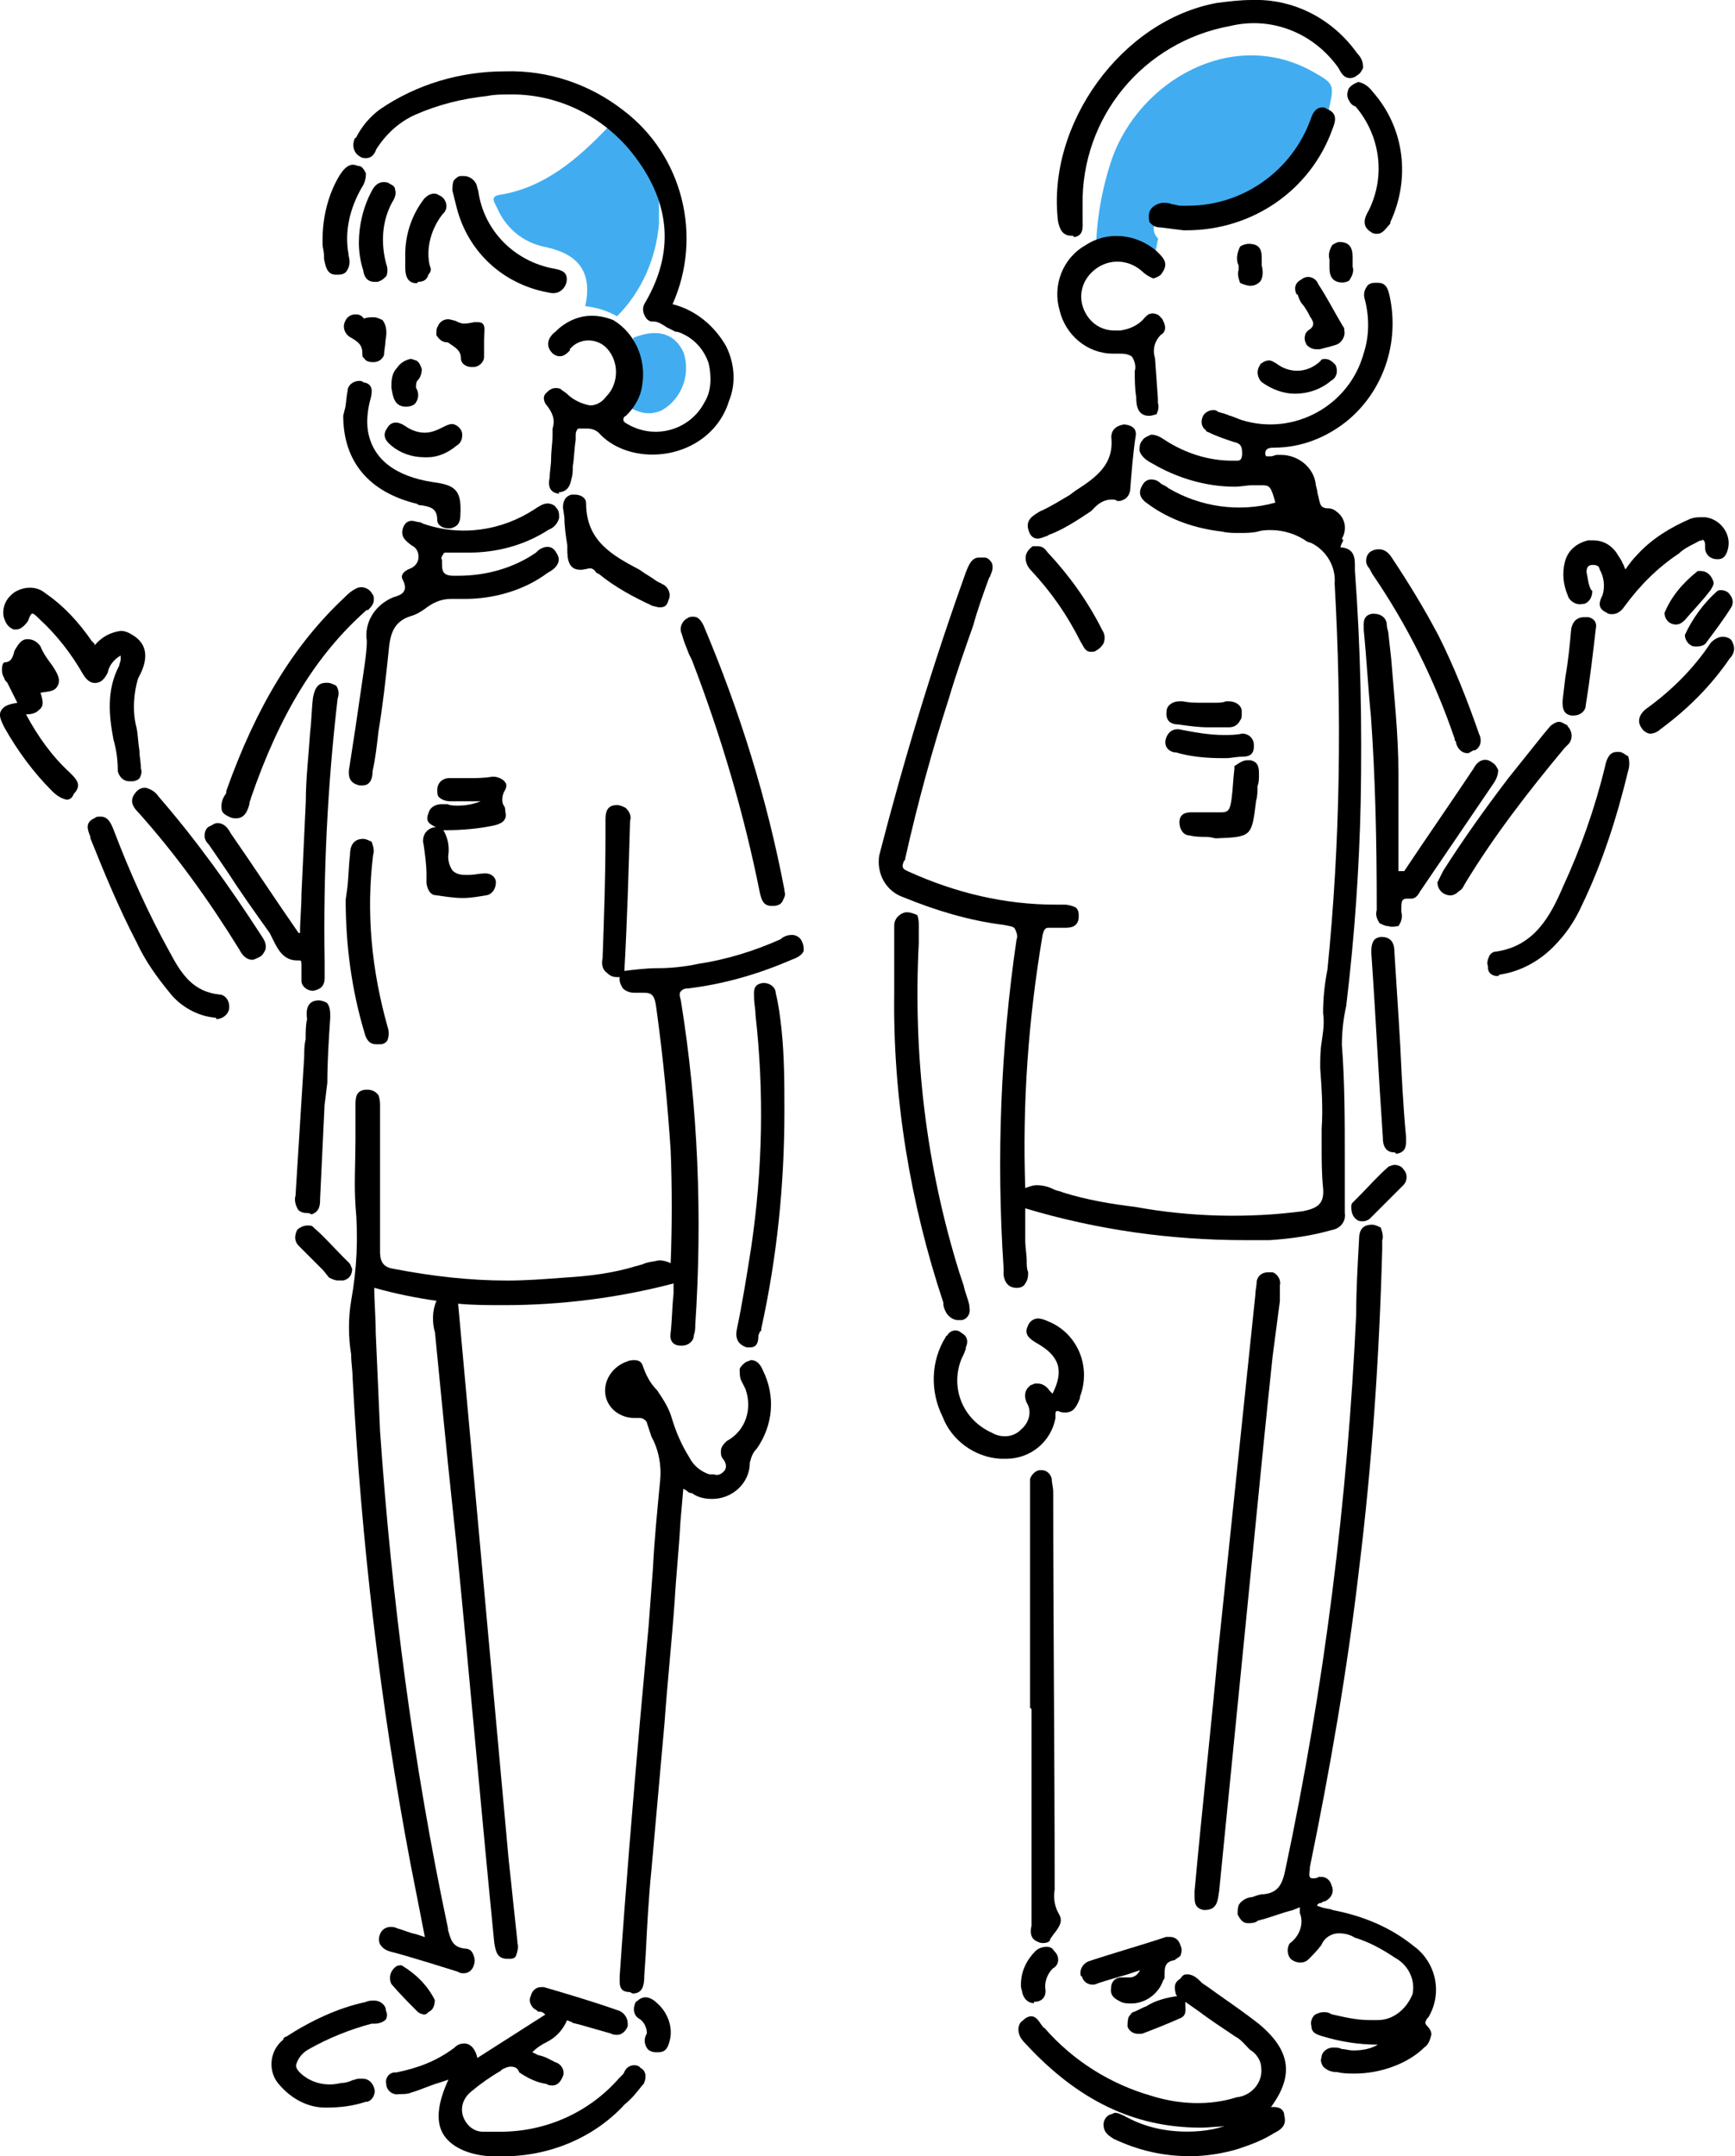 <svg version="1.1" id="レイヤー_1" xmlns="http://www.w3.org/2000/svg" x="0" y="0" viewBox="0 0 120 149.1" xml:space="preserve"><style>.st0{fill:#41adf0}</style><path class="st0" d="M8.5 13.3c-.7-.4-1.4-.6-2.2-.7.5-2.3-.4-3.6-2.8-4.1C2 8.2.8 7.2.2 5.8c-.2-.4-.5-.8.2-.9C3.5 4.4 5.8 2.4 7.9.2c.1-.1.2-.1.3-.2 1.7 1.3 2.9 3.3 3.2 5.4v1.5c-.2 2.4-1.2 4.7-2.9 6.4zm1.1 1.5c1.7-.7 2.9-.3 3.5 1 .5 1.5-.1 3.2-1.5 4-1.1.5-1.9 0-2.8-.5 1-1.2 1.3-2.9.8-4.5z" transform="translate(34.178 8.571)"/><path d="M7.9 71.8c-.1 0-.3 0-.4-.1 0 0-3.8-1.2-4.7-1.4-.3-.1-.5-.2-.7-.5-.1-.2-.1-.5 0-.7.1-.3.4-.5.7-.5.2 0 .3 0 .5.1.4.1.8.3 1.3.4l.6.2s-.7-3.6-1-5.1C2.1 53.1.8 41.9.2 30.6c0-.5-.1-1-.1-1.6-.2-1.2-.2-2.5 0-3.7.4-2.2.5-4.4.3-6.6-.1-1.5 0-3 0-4.5v-2.4c0-.5 0-1.1.8-1.1.3 0 .6.1.8.4.1.3.1.5.1.8v10c0 .8.3 1.1 1 1.2 2.6.5 5.2.8 7.8.8 1.3 0 2.6-.1 3.9-.2 1.7-.1 3.4-.3 5-.8.1 0 .3-.1.4-.1.4-.2.8-.2 1.2-.3.3 0 .6.1.8.2.1-2.6.1-5.2 0-7.8-.2-3-.5-6.3-1-9.9-.1-.8-.3-1-.8-1h-.7c-.3 0-.6-.1-.8-.3-.2-.3-.3-.6-.2-.9l.2-.3c.8-.1 1.6-.2 2.4-.2.9 0 1.9-.1 2.8-.3 2-.3 3.9-.9 5.7-1.7.2-.2.5-.3.8-.3.3 0 .6.2.7.5.1.2.1.4.1.6-.1.3-.5.5-.8.6-2.3 1-4.7 1.7-7.2 2-.3 0-.4.1-.5.2s-.1.3 0 .6c1.2 7.4 1.5 15 1 22.5 0 .2 0 .4-.1.7 0 .4-.4.7-.8.7h-.1c-.5 0-.8-.3-.7-.9.1-.9.1-1.8.2-2.7v-.7c-3.8 1-7.8 1.5-11.7 1.5-1.1 0-2.2 0-3.2-.1L11 64c.1.9.2 1.8.3 2.8.1.9.2 1.9.3 2.8v.1c.1.3 0 .6-.1.9-.1.2-.3.2-.5.2h-.1c-.7 0-.8-.5-.9-1.1-.9-9.1-1.7-18.3-2.6-27.4l-.6-5.7c-.3-3-.6-6-.9-9.1-.2-.7-.2-1.5.1-2.2-1.4-.2-2.9-.5-4.3-.9 0 1 .1 2 .1 3.1.1 2.2.2 4.5.3 6.8.8 11.6 2.3 23.1 4.7 34.4v.1c.2.7.3 1.2 1.2 1.3.2 0 .4.1.5.3.1.2.2.5.1.8-.1.4-.4.6-.7.6z" transform="translate(24.186 64.651)"/><path d="M14.2 29.2c-.7-.1-.7-.7-.6-1.1 0-.4.1-.9.1-1.3 0-.6.1-1.1.1-1.7v-.4c.2-.6 0-1.1-.4-1.6-.1-.1-.2-.3-.2-.5s.1-.3.2-.4c.2-.2.4-.3.6-.3.1 0 .3 0 .4.1.1.1.3.2.4.3.4.4 1 .7 1.6.8.4 0 .8-.2 1.1-.6.9-.9.9-2.4.1-3.3-.6-.7-1.7-.8-2.4-.2l-.2.2v.1c-.2.2-.4.4-.7.4-.2 0-.4-.1-.5-.2-.6-.6-.2-1.2.2-1.5.7-.7 1.6-1.1 2.5-1.1.5 0 1 .1 1.5.3 1.5.9 2.3 2.7 2 4.5-.1.8-.5 1.5-1.1 2.1-.2.1-.2.2-.2.3 0 .1.1.2.3.3 1.9 1.1 4.3.4 5.3-1.5.5-.8.5-1.8.3-2.7-.3-.9-.9-1.6-1.7-2-.2-.1-.4-.2-.6-.2l-.6-.3c-.3-.2-.6-.4-.9-.4h-.1c-.2 0-.3-.1-.4-.2-.3-.4-.3-.8-.1-1.1 2-3.4 1.8-6.8-.7-10.1-2.1-2.8-5.4-4.4-8.8-4.3-.5 0-.9 0-1.4.1-1.8.2-3.4.6-5 1.3-1.1.5-2 1.3-2.7 2.4-.1.3-.3.6-.7.6-.1 0-.3 0-.4-.1-.4-.2-.6-.7-.4-1.2 0 0 0-.1.1-.1.4-.8 1-1.5 1.7-2C4.4.9 7.4 0 10.5 0c3-.1 5.9.9 8.2 2.7 4.1 3.1 5.5 8.7 3.4 13.4 1.6.4 2.9 1.5 3.7 2.9.6 1.2.7 2.6.2 3.8-.7 2.3-2.9 3.7-5.3 3.7-1.4 0-2.8-.5-3.7-1.5-.2-.2-.5-.3-.8-.3h-.5c-.1 0-.2 0-.2.1-.1.1-.1.3-.1.4v.3c-.1.6-.1 1.2-.2 1.8 0 .3 0 .6-.1.9-.1.6-.4.9-.9.9.1.1.1.1 0 .1z" transform="translate(24.417 4.935)"/><path d="M1.7 43.7c-.8 0-.7-.6-.7-1.1.4-5.9.9-11.9 1.4-17.6l.6-6.6c.1-1.3.2-2.7.3-4 .1-2 .3-4 .5-6.1.1-1-.1-2.1-.6-3l-.3-.9c0-.2-.3-.4-.5-.4H2C1 4 .1 3.3 0 2.3-.1 1.3.6.4 1.5.1c.2-.1.4-.1.5-.1.3 0 .5.1.6.4.2.6.5 1.2 1 1.7.4.6.8 1.2 1 1.9.3 1 .7 1.9 1.2 2.7.3.6.8 1 1.4 1.2h.3c.3.1.5 0 .7-.2.2-.2.2-.5 0-.8-.2-.2-.2-.4-.2-.6 0-.3.2-.5.4-.7 1.3-.7 1.8-2.2 1.3-3.6l-.3-.6c-.1-.2-.1-.5-.1-.8.1-.2.3-.4.5-.5.1 0 .2-.1.3-.1.3 0 .6.2.8.7.9 1.8.7 3.8-.4 5.4-.3.3-.4.6-.5 1 0 1.4-1.2 2.5-2.6 2.5-.5 0-1-.1-1.4-.4-.1 0-.2 0-.4-.2l-.2-.1-.2 2.3c-.1 1.9-.3 3.7-.4 5.5-.2 2.8-.5 5.6-.7 8.4-.3 3.4-.6 6.7-.9 10.1-.2 2-.3 3.9-.4 5.9l-.1 1.5c0 .6-.1 1.2-.8 1.2l-.2-.1z" transform="translate(41.86 94.052)"/><path d="M8.1 11.7h-.9c-1.6-.1-2.8-.7-3.3-1.6s-.3-2.2.4-3.7l-.6.2c-.7.2-1.3.5-2 .7-.2.1-.5.1-.8.1-.5.1-.9-.3-.9-.7-.1-.4.2-.8.6-.8h.1c1.5-.3 2.8-.8 4-1.7.2-.2.4-.3.7-.3.5 0 .8.5.9 1l4.7-3c-.1-.1-.2-.2-.4-.2-.1 0-.1 0-.2-.1-.2-.1-.3-.2-.4-.4-.1-.2-.1-.4 0-.6.1-.4.4-.6.7-.6h.2c1.7.5 3.4 1 5.1 1.6.4.1.7.5.7.9v.2c-.1.3-.4.6-.7.6-.2 0-.3 0-.5-.1l-2.1-.6-.4-.1s-.1 0-.2-.1c-.1 0-.2-.1-.3-.1-.3.7-.8 1.2-1.4 1.5-.4.2-.7.4-1 .7l.4.2c.5.1.8.3 1.2.5.4.1.7.6.5 1-.2.5-.5.6-.7.6-.1 0-.3 0-.4-.1-.7-.1-1.3-.4-1.9-.8-.1-.3-.3-.4-.6-.4-.2 0-.4.1-.6.2l-.1.1c-.7.4-1.4.9-2 1.4-.5.4-.8 1-.6 1.7.2.6.7 1.1 1.4 1.1h1.2c3.1 0 6.1-1.3 8.2-3.7l.3-.3.1-.2c.2-.4.7-.5 1-.3l.1.1c.4.2.4.7.2 1.1l-.1.1c-.4.5-.7.9-1.2 1.3-2.1 2.3-5.2 3.6-8.4 3.6z" transform="translate(26.716 137.409)"/><path d="M.9 19.5H.7c-.4-.1-.9-.3-.7-1.3l.4-2.6c.2-1.4.4-2.7.6-4.1.1-.7.2-1.4.2-2C1 8.2 1.8 7 3 6.5c.3-.1.7-.2.8-.5.1-.2 0-.5-.1-.7-.2-.3 0-.6.5-.8.5-.2.7-.7.5-1.2-.1-.2-.2-.3-.4-.4-.4-.3-.8-.6-.6-1.2.1-.3.3-.5.6-.5.2 0 .4.1.6.1l.2.1c2.6.9 5.4.5 7.7-1 .3-.2.6-.4.9-.4.2 0 .5.1.6.3.2.2.2.4.2.7-.1.4-.4.7-.7.8-1.7 1.1-3.6 1.6-5.6 1.6H6.7c-.1 0-.2 0-.2.1-.1.1-.2.3-.1.4v.2c0 .5 0 .9.8.9h.3c1.9 0 3.8-.5 5.4-1.6l.1-.1c.2-.2.5-.3.7-.3.3 0 .5.2.6.4.5.7-.2 1.2-.6 1.4C12.1 6 10 6.6 8 6.6H7c-.7 0-1.3.3-1.8.7-.3.2-.6.4-1 .5-1.2.4-1.4 1.3-1.5 2.5-.2 1.9-.4 3.7-.7 5.5-.1.9-.2 1.8-.4 2.7 0 .4-.1 1-.7 1z" transform="translate(24.171 34.815)"/><path d="M7.5 21.3c-.4 0-.8-.3-.8-.7v-1c0-.2 0-.4-.1-.4h-.2c-.9 0-1.3-.7-1.6-1.3l-.3-.6c-1-1.4-2-2.8-2.9-4.2-.4-.6-1.3-1.9-1.3-1.9-.2-.2-.3-.4-.3-.6 0-.3.1-.6.4-.7.2-.1.3-.2.5-.2.4 0 .7.3.9.7 1.6 2.3 3.1 4.6 4.7 6.9h.1c0-.9.1-1.8.1-2.7.1-2.1.2-4.3.3-6.4 0-1.6.2-3.2.3-4.8.1-.8.1-1.6.2-2.4.1-.4.2-1 .9-1h.1c.2 0 .4.1.6.2.2.3.2.6.1.9-.7 6-1 12.1-.9 18.2v1.1c0 .6-.3.8-.8.9z" transform="translate(14.151 47.215)"/><path d="M.9 25.2H.7C.1 25-.1 24.6 0 24c.4-1.9.7-3.8 1-5.7.8-5.4.9-10.8.3-16.1 0-.4-.1-.8-.1-1.2 0-.4-.1-.9.6-1h.1c.4 0 .8.3.8.7.2.8.3 1.6.4 2.5.2 1.9.2 3.8.2 5.7 0 5-.5 10-1.6 15 0 .1 0 .2-.1.2 0 .1-.1.2-.1.3 0 .7-.3.8-.6.8z" transform="translate(50.953 67.975)"/><path d="M8.7 13.4c-.4 0-.7-.3-.8-.7v-.1c0-.7-.1-1.4-.3-2.1-.3-1.6-.5-3.4.4-5.1 0-.1.1-.3.1-.4v-.3c-.5.3-.8.7-.9 1.2-.3.6-.6.7-.9.7-.2 0-.5-.1-.8-.6-.8-1.4-1.8-2.7-3-3.8-.2-.2-.4-.4-.5-.4-.1 0-.2.2-.3.5-.2.3-.5.6-.8.6H.7C.2 2.7.1 2.3 0 2-.1 1.3.2.7.8.3c.7-.4 1.5-.4 2.1.1 1.3.9 2.3 2 3.2 3.3l.2.2V4c.5-.6 1.1-.9 1.8-1 .4 0 .7.2 1 .4 1.1.8.7 2 .2 2.9-.3 1-.4 2.3-.1 3.4.1.5.1 1 .2 1.6 0 .4.1.8.1 1.2.1.3 0 .5-.1.7-.1.1-.3.2-.5.2h-.2z" transform="translate(.245 40.627)"/><path d="M6.3 20c-.6 0-.7-.5-.8-.9C4.4 13.6 2.8 8.2.8 3l-.2-.4c-.2-.5-.4-1-.5-1.4C-.1.8.1.3.5.1.6 0 .8 0 .9 0c.3 0 .5.2.7.6 2.5 5.9 4.4 12 5.6 18.3v.1c.1.2 0 .4-.1.6-.1.3-.4.4-.7.4h-.1z" transform="translate(47.057 42.644)"/><path d="M1 16c-.2 0-.3 0-.5-.1s-.4-.2-.5-.4c-.1-.4 0-.8.2-1.1.1-.1.1-.2.1-.3C2.4 8.2 5 4 8.4.8c.3-.3.5-.5.9-.7.4-.2.9 0 1.1.4.1.1.1.2.1.4 0 .3-.2.5-.4.7H10c-3.5 3.1-6 7.2-8 13 0 .1-.1.2-.1.4-.1.4-.3 1-.9 1z" transform="translate(15.354 40.585)"/><path d="M8.8 13.9c-1.2-.1-2.4-.8-3.1-1.7C4.8 11.1 4 10 3.4 8.7 2.2 6.4 1.2 4 .2 1.5v-.1C0 .9-.2.4.5.1.6 0 .7 0 .9 0c.5 0 .7.4.9.9 1.1 2.9 2.4 5.8 3.9 8.5.8 1.5 1.6 2.7 3.4 2.9.4 0 .7.4.7.8v.1c0 .4-.4.8-.9.8 0-.1 0-.1-.1-.1z" transform="translate(6.053 56.469)"/><path d="M3.7 7.4c-1.2 0-2.3-.6-3.1-1.5-.9-.9-.8-2.4.2-3.2 0-.1.1-.2.2-.2C2.7 1.4 4.6.5 6.5.1c.2-.1.4-.1.6-.1.4 0 .8.3.8.7.1.2.1.4 0 .6-.2.2-.5.3-.8.3h-.2c-1.5.4-3 1-4.4 1.8-.5.3-.7.7-.8 1s.3.7.8 1c.7.4 1.5.5 2.3.3.3 0 .6-.1.8-.2.1 0 .3-.1.4-.1h.3c.4 0 .7.3.8.7.1.3-.1.8-.5.9h-.1c-.9.3-1.8.4-2.7.4h-.1z" transform="translate(18.792 138.34)"/><path d="M4.6 11.1c-.4-.1-.7-.3-1-.6C2.3 9.2 1.2 7.7.3 6.1 0 5.5-.1 5.2.1 4.9s.5-.4 1.1-.5L.6 3.2.5 3c-.1-.1-.2-.2-.2-.3-.2-.3-.2-.7-.1-1l.1-.1c.5 0 .6-.4.7-.8.2-.3.4-.8.9-.8.4 0 .7.2.9.5.2.5.5.9.8 1.3.4.6.6 1 .4 1.4s-.5.4-1.2.5c.2.6.2.9 0 1.1s-.4.4-1 .4c.8 1.5 1.8 2.9 3 4l.1.1c.2.2.5.5.5.8 0 .2-.1.4-.3.6-.1.3-.3.4-.5.4z" transform="translate(0 44.199)"/><path d="M.7 14.7c-.2 0-.4-.1-.5-.2-.2-.3-.3-.7-.2-1l.6-9.6c0-.4 0-.8.1-1.2 0-.5 0-1 .1-1.4C.7.7.8 0 1.6 0c.2 0 .5.1.6.2.2.3.2.6.2.9v.1c-.1 1.5-.2 3-.2 4.5L2 7.3v.1l-.3 6.3c0 .4 0 .9-.6 1.1-.1-.1-.3-.1-.4-.1z" transform="translate(20.44 69.178)"/><path d="M2.1 14.2c-.5 0-.7-.4-.8-.8C.4 10.4 0 7.3 0 4.2l.1-.7c.1-.7.1-1.6.2-2.4C.3.4.6 0 1.2 0c.2 0 .4.1.6.2.1.3.2.6.1.9-.5 4-.1 8 1 11.9.1.3.1.6 0 .9-.1.2-.3.3-.5.3h-.3z" transform="translate(23.908 58.01)"/><path d="M7.3 10.2c-.4 0-.8-.2-.8-.6 0-.8-.5-.9-1.1-1-.1 0-.2 0-.3-.1C1.8 7.7 0 5.6 0 2.4L.1 2c.1-.3.1-.8.2-1.3 0-.4.4-.7.8-.7.1 0 .2 0 .3.1.7.1.6.7.5 1.1-.2.7-.3 1.5-.2 2.2.3 2 1.9 3.2 4.5 3.6 1.6.2 2 .6 1.9 2.3 0 .5-.2.8-.7.9h-.1z" transform="translate(23.739 26.339)"/><path d="M8.3 11.9c-.4 0-.7-.3-.9-.7C5.3 7.8 3 4.6.4 1.7.1 1.4-.2 1 .1.5.3.2.5 0 .9 0c.4.1.7.3.9.6 2.6 3 4.9 6.2 7.1 9.6.2.3.4.6.3 1-.1.2-.2.4-.4.5-.2.1-.4.2-.5.2z" transform="translate(9.159 54.471)"/><path d="M1 11.9c-.3 0-.5-.1-.7-.3-.3-.2-.4-.6-.3-1C.1 7.8.2 5 .2 2.2V1C.2.5.3 0 1 0c.2 0 .4.1.6.2.3.3.4.6.3.9-.1 3.5-.2 7-.4 10.5l-.2.3H1z" transform="translate(41.677 55.668)"/><path d="M6.7 7.8c-.2 0-.4-.1-.5-.1-1.3-.6-2.6-1.3-3.7-2.2l-.2-.1c-.1-.2-.3-.3-.4-.3-.2 0-.4.1-.7.1-.8 0-.9-.7-.9-1.4v-.3C.2 2.9.1 2.2.1 1.6L0 .9C0 .4.2.1.6 0h.2c.4 0 .8.2.8.6 0 2.6 1.8 3.6 3.7 4.6.4.3.8.5 1.2.8.1 0 .1.1.2.1s.1.1.2.1c.4.2.6.7.4 1.1-.1.4-.3.5-.6.5z" transform="translate(38.937 34.2)"/><path d="M6.9 8.1C3.6 7.6 1.1 5.3.3 2.2L0 1C0 .8 0 .5.1.3.3.1.4 0 .6 0h.2c.4 0 .8.3.9.7 0 .1.1.3.1.4.4 2.7 2.5 4.8 5.2 5.3.5.1 1 .2.9.9-.1.5-.5.8-.9.8h-.1z" transform="translate(31.289 12.172)"/><path d="M1 3.7c-.2-.1-.3-.2-.4-.2-.3-.2-.8-.3-.5-1 .1-.4.5-.6.9-.6h.4c.2.1.5.1.7.1.6 0 1.1-.1 1.6-.3H1.6c-.3 0-.6-.1-.8-.3C.7 1.3.7 1.1.7.9c0-.5.4-.8.8-.8h1.3c.6 0 1.1 0 1.7-.1h.1c.3 0 .7.2.8.4.1.1.1.3 0 .5-.2.3-.3.8-.1 1.1.1.1.1.3.1.4.2.7-.4.9-.9 1-1 .2-2.1.3-3.2.3H1z" transform="translate(29.545 53.708)"/><path d="M.9 7.6C.3 7.6.2 7 .1 6.5v-.2c0-.3-.1-.6-.1-.8v-.3C0 3.6.4 2 1.2.7c.2-.3.5-.7.9-.7.2 0 .3.1.5.1.2.1.3.3.4.5 0 .4-.1.7-.3 1-.8 1.4-1.2 3-.9 4.6v.1c.1.3.1.7-.1 1-.1.2-.3.3-.6.3H.9z" transform="translate(22.309 11.391)"/><path d="M2.7 4.9c-.6 0-1.2-.1-1.9-.2-.2 0-.5-.2-.6-.8v-.6c0-.7-.1-1.4-.2-2.1C-.1.9 0 .5.2.3.4.1.6 0 .9 0h.4v.1c.4.6.5 1.3.4 1.9 0 .4.1.7.3 1 .2.2.5.3.8.3h.4c.3 0 .7-.1 1-.1h.1c.4 0 .7.3.7.6 0 .4-.2.8-.6.9-.6.1-1.1.2-1.7.2z" transform="translate(29.298 57.198)"/><path d="M1.1 6.9c-.3 0-.7-.1-.8-.8C.1 5.5 0 4.8 0 4.2 0 3 .3 1.7.9.6c.2-.4.5-.6.8-.6.1 0 .3 0 .4.1.2.1.4.2.4.4.1.3 0 .6-.2.9-.7 1.3-.8 2.8-.4 4.3.1.2.1.6 0 .8-.2.2-.3.3-.6.4h-.2z" transform="translate(24.821 12.591)"/><path d="M.8 6.2c-.7 0-.8-.6-.8-1.1v-.9C0 2.9.4 1.6 1.2.5c.2-.3.5-.5.8-.5.2 0 .3.1.5.2.3.2.5.7.2 1.1l-.1.1c-.8 1-1.2 2.4-.9 3.6.1.2.1.4-.1.6-.1.4-.4.5-.7.5l-.1.1z" transform="translate(28.029 13.388)"/><path d="M2.8 2.4c-.9 0-1.7-.3-2.3-.8C0 1.2-.1.8.2.4c.2-.4.6-.5 1-.3.1 0 .1.1.2.1.4.3.9.5 1.4.5.5 0 .9-.2 1.3-.4.2-.1.4-.2.6-.2.2 0 .5.2.6.4.2.3.1.9-.3 1.1-.6.5-1.3.8-2 .8h-.2z" transform="translate(26.572 29.221)"/><path d="M2.4 3.3c-.3 0-.7-.2-.7-.6 0-.6-.5-.8-.9-1.1-.4 0-.6-.2-.8-.5C0 .9 0 .6.1.5.2.2.5 0 .8 0c.2 0 .4.1.5.1.2.1.4.2.6.2.4 0 .6-.1.8-.1.2 0 .4 0 .5.1.2.2.1.5.1 1.2v1.1c0 .4-.4.7-.7.7h-.2z" transform="translate(30.18 22.076)"/><path d="M2.9 3.8c-.2 0-.4-.1-.6-.2l-.4-.5L.2 1.4C-.1 1.1-.1.7.1.3.3.1.6 0 .8 0c.2 0 .3 0 .4.1l.1.1c.7.6 1.3 1.3 2 2l.4.4c.1.1.1.2.2.4 0 .4-.2.7-.6.8h-.4z" transform="translate(20.456 84.743)"/><path d="M2.1 3.3H2c-.3 0-.5-.1-.6-.3-.1 0-.1-.2-.1-.3 0-.6-.3-.8-.8-1.1C.1 1.4-.1.9.1.5.2.2.5 0 .8 0c.1 0 .3 0 .4.1 0 0 .1 0 .1.1 0 0 .1 0 .1.1.2-.1.4-.1.7-.1.2 0 .4.1.6.2.3.4.3.9.2 1.4 0 .3-.1.7-.1 1-.1.3-.4.5-.7.5z" transform="translate(23.763 21.74)"/><path d="M1.5 3.8c-.2 0-.5-.1-.6-.3-.2-.3-.2-.7 0-1 0-.4-.2-.8-.5-1C0 1.3-.1.8.1.4.1.3.2.3.3.2S.6 0 .8 0c.3 0 .6.2.8.4.7.6 1.1 1.6.9 2.5-.1.4-.2.9-.8.9h-.2z" transform="translate(43.842 138.114)"/><path d="M2.4 3.4c-.2 0-.4-.1-.5-.2C1.3 2.6.7 2 .1 1.3-.1.9 0 .4.4.1.5 0 .7 0 .8 0c1 .6 1.8 1.4 2.3 2.4 0 .3-.1.7-.4.8-.1.1-.2.2-.3.2z" transform="translate(26.973 135.901)"/><path d="M1 3.3C.2 3.3.1 2.6 0 2v-.2C0 1.3.1.9.4.6.6.3.9.1 1.3 0c.2 0 .3.1.4.1.2.1.3.3.4.6 0 .3-.1.6-.3.8-.1.1-.1.3-.1.5.2.3.2.7 0 1-.1.2-.4.3-.7.3z" transform="translate(27.073 24.821)"/><path class="st0" d="M91.8 8.2c0-.2 0-.4.1-.6.4-1.8.4-1.8-1.2-2.7-5.5-3-11.9.7-13.8 6.1-.7 2.1-1.1 4.3-1.1 6.6 1.3-.4 2.8-.3 4 .4l.3-1.5c-.3-.3-.4-.7-.2-1.1.2-.3.6-.3 1-.3 4.3.7 8.5-1.7 10-5.8.2-.6.5-.9.9-1.1z"/><path d="M9.4 69.5c-.4 0-.8-.2-.9-.9v-.5c-.5-7.6-.2-15.2.9-22.7.1-.2 0-.5-.1-.7-.1-.2-.3-.2-.8-.3-2.4-.3-4.7-1-6.9-1.9-1.2-.4-1.9-1.6-1.7-2.9C1.6 33 3.6 26.4 5.9 20c.2-.5.4-1 .9-1h.4c.2 0 .4.2.5.4.1.3 0 .6-.1.8 0 .1-.1.2-.1.2-.4 1.1-.8 2.2-1.1 3.3-.6 1.7-1.2 3.4-1.7 5.1-1.1 3.4-2.1 7-3 11 0 .1 0 .1-.1.2-.1.3-.2.5.3.7C5.2 42.2 8.6 43 12.1 43h.6c.3 0 .6.1.8.2.2.2.2.4.2.6 0 .7-.5.8-.9.8h-1.2c-.2 0-.3.1-.4.5-1 5.9-1.4 11.7-1.2 17.5.3-.1.5-.2.8-.2.4 0 .8.1 1.2.3.2.1.4.1.6.2 1.6.5 3.3.8 5 1 3.8.7 7.8.8 11.6.3 1-.2 1.5-.5 1.4-1.6-.1-1-.1-1.9-.1-2.9v-1.2c.1-1.4 0-2.8-.1-4.2 0-.6 0-1.2.1-1.8.1-.7.2-1.3.1-2 0-1 .1-2 .3-3 .9-8.9 1-17.8.5-26.7.1-1.2-.6-2.3-1.6-2.8l-.3-.1c-.7-.5-1.6-.8-2.5-.8-.3 0-.6 0-.9.1-.4.1-.9.1-1.3.1s-.8 0-1.2-.1c-1.8-.2-3.6-.8-5.1-1.9-.6-.4-.7-.8-.4-1.3.1-.2.3-.4.6-.4s.5.1.7.3c.2.1.4.2.5.3 2.2 1.3 4.9 1.7 7.4 1-.3-1.1-.4-1.2-.9-1.2h-.7c-.4 0-.8.1-1.2.1-2 0-4-.6-5.7-1.6-.4-.2-.8-.5-.9-.9 0-.2 0-.5.2-.7.1-.2.4-.3.6-.4.4 0 .7.2 1 .4 1.4.9 3 1.4 4.6 1.4h.3c.2 0 .4 0 .4-.5s-.1-.7-.6-.8c-.6-.2-1.2-.4-1.8-.7 0 0-.1 0-.1-.1-.3-.2-.4-.6-.2-1 .1-.2.4-.4.7-.4.1 0 .2 0 .3.1.2.1.4.1.6.2.1 0 .2.1.3.1.3.1.5.2.8.3 3.6 1.1 7.4-1 8.4-4.6.4-1.2.4-2.5.1-3.7-.1-.3-.1-.6.1-.9.1-.2.3-.3.6-.3h.2c.6 0 .7.5.8.9.7 3.2-.4 6.6-3 8.7-1.4 1.1-3.1 1.8-5 1.8-.4 0-.6.1-.6.4 0 .2.1.2.1.2h.3c.1 0 .3-.1.4-.1h.3c1.2 0 2.3.9 2.4 2.1l.1.4c0 .2.1.4.1.5.1.4.1.7.7.7.2 0 .4.1.5.2.6.4.8 1.2.4 1.9l.1.1c-.1.2-.2.4-.2.5h.1c.9.1.9.8.9 1.3v.3c.4 5.3.5 10.7.4 16.1-.1 4.4-.4 9-1 14-.2.9-.3 1.8-.3 2.7.2 2.6.2 5.3.2 7.9v3.7c.1.6-.3 1.1-.9 1.2-1.4.4-2.8.6-4.3.7h-1.7c-5.1 0-10.2-.7-15.2-2.2v2.2c0 .5.1 1 .1 1.4 0 .3 0 .6.1.8 0 .3 0 .5-.2.8-.1.2-.3.3-.6.3z" transform="translate(60.91 19.556)"/><path d="M8.1 58.7c-.4 0-.8 0-1.2-.1-.4 0-.7-.1-1-.4-.1-.2-.2-.4-.1-.6 0-.4.4-.7.8-.7.2 0 .4 0 .6.1.2 0 .5.1.8.1.6 0 1.2-.1 1.7-.4-1.3 0-2.6-.2-3.9-.6-.3-.1-.7-.2-.7-.7-.1-.3.1-.7.3-.8.4-.2.8-.2 1.1 0 .9.2 1.7.4 2.6.4h.6c1.1 0 2-.8 2.4-1.8.2-1-.3-2-1.2-2.5-.9-.6-1.8-1.1-2.8-1.4-.3-.2-.7-.3-1.1-.3-.5 0-1 .3-1.2.8-.3.4-.6.7-.9 1-.3.3-.8.3-1.2 0-.3-.3-.3-.8-.1-1.1.7-.5 1-1.4.7-2.1v-.4l-.5.2c-.8.2-1.5.5-2.3.7-.1 0-.2.1-.2.1-.2.1-.4.1-.6.1-.3 0-.5-.2-.7-.6 0-.3 0-.5.1-.7.2-.3.6-.5.9-.5.3-.1.5-.2.8-.2 1-.1 1.3-.7 1.5-1.7C6 31.9 7.6 19.1 8.2 6.2c0-1.7.1-3.4.2-5.2 0-.7.3-1 .9-1 .2 0 .4.1.6.2.1.3.2.6.1.9v.6c-.2 7.4-.7 14.8-1.6 22.1-.8 6.9-2 13.8-3.4 20.6 0 .3-.1.6 0 .7 0 0 0 .1.2.1.1 0 .3 0 .4-.1h.2c.3 0 .6.2.7.6.2.4 0 .9-.5 1.1-.1 0-.1 0-.2.1-.2 0-.3.1-.3.2l.3.1c.3.1.6.1.8.2 2.1.4 4 1.2 5.6 2.5 1.5 1.1 2 3.2 1 4.9l-.1.1c-.1.2-.2.3 0 .5s.3.4.3.6c-.1.4-.2.7-.5.9-1.1 1.1-3 1.8-4.8 1.8z" transform="translate(85.6 84.688)"/><path d="M.7 44.1c-.2 0-.4-.1-.5-.2-.2-.2-.2-.5-.2-.8v-.3c.5-5.5 1.1-10.9 1.6-16.3L4.2 1.6c0-.3.1-.7.1-1 .1-.4.4-.6.8-.6h.3c.3.1.6.5.5.9V2l-.5 3.8c-.2 1.9-.4 3.8-.6 5.8L1.7 42.8c-.1.6-.1 1.3-1 1.3z" transform="translate(82.621 87.978)"/><path d="M.9 32.7c-.1 0-.2 0-.4-.1-.5-.2-.5-.7-.4-1.1v-15s-.1 0-.1-.1V.6C.1.3.4 0 .7 0h.1c.3 0 .6.2.7.6 0 .3.1.6.1.9 0 9.1.1 18.3.1 27.5-.1.6 0 1.2.3 1.7s0 .9-.3 1.3c-.1.1-.2.3-.3.4 0 .2-.2.3-.5.3z" transform="translate(71.245 101.662)"/><path d="M1.7 21.5c-.2 0-.4-.1-.6-.2-.2-.3-.3-.6-.2-.9v-.2c0-4.7-.1-9-.4-13.2C.3 5 .2 3 0 1 0 .6-.1 0 .6-.1h.1c.5 0 .9.3.9.8 0 .2.1.4.1.5L1.9 3c.2 2.6.5 5.2.5 7.9v6.8h.4C4.4 15.3 6 13 7.6 10.6c.2-.4.5-.6.8-.6.2 0 .4.1.5.2.2.1.3.3.4.5 0 .3-.1.6-.3.9l-5.1 7.5c-.1.2-.3.5-.6.5H3c-.1 0-.2 0-.3.1-.1.1-.1.4-.1.6v.2c.1.4 0 .7-.2 1-.2 0-.4.1-.7 0z" transform="translate(94.32 42.541)"/><path d="M.9 16.3c-.6 0-.8-.5-.9-1C-.8 8.6 4.4 1.4 11 .2c.8-.1 1.6-.2 2.4-.2 2.9-.1 5.6 1.3 7.3 3.7.3.3.4.6.4 1-.1.2-.2.4-.4.5-.1.1-.3.2-.5.2-.4 0-.6-.3-.8-.7-1.7-2.4-4.6-3.6-7.5-2.9-6 1.1-10.3 6.3-10.2 12.4v1c0 .5.1 1.1-.6 1.2 0-.1-.1-.1-.2-.1z" transform="translate(73.176)"/><path d="M12.6 10.6C8 10.6 4.1 8.7.5 4.8c-.3-.3-.5-.6-.5-1 0-.2.1-.5.3-.6.2-.2.4-.3.6-.3.3 0 .5.3.7.6.1.1.1.2.2.2 2 2.3 4.6 3.9 7.4 4.7 1.9.6 4 .7 5.9.1 1-.1 1.8-1 1.7-2 0-.5-.3-1-.8-1.3-.3-.3-.6-.7-1-.9-.9-.6-1.8-1.2-2.6-1.8l-1-.7h-.3s-.1 0-.1-.1 0-.2-.1-.3c-.1-.4-.2-.8.3-1.1.2-.3.3-.3.5-.3.3 0 .6.2.8.4l.2.2c.3.2.6.4 1 .7 1 .7 2 1.4 2.9 2.1 2.3 1.9 2.5 3.7.7 6-.6.5-1.3.9-2.1 1.1h-.6c-.7 0-1.4.1-2 .1z" transform="translate(70.436 136.527)"/><path d="M4.4 28.2c-.3 0-.6-.2-.8-.5-.1-.2-.2-.4-.2-.6V27C1.1 20.1-.1 12.8 0 5.6V.9C0 .5.3.1.8 0h.1c.2 0 .5.1.7.2.1.3.1.5.1.8v1.1c-.4 7.8.5 15.4 2.8 22.8l.3.9c.1.5.3.9.4 1.4v.1c.1.4-.1.8-.5.9h-.3z" transform="translate(61.848 63.084)"/><path d="M5 9.7h-.4c-1.8-.1-3.4-1.3-4-2.9C-.3 5-.2 2.9.8 1.3c0 0 0-.1.1-.1.2-.4.7-.5 1-.2.4.2.5.6.3 1v.1c-.1.3-.2.5-.3.7C1.1 4.8 2 7 4 7.9c.7.4 1.5.3 2-.2.6-.5.8-1.3.4-1.9-.2-.5-.1-.9.3-1.2.1 0 .2-.1.3-.1h.2c.3 0 .6.2.8.5l.2.2c.8-1.6.5-2.6-1.1-3.5-.5-.3-.9-.6-.6-1.2.1-.3.4-.5.7-.5.2 0 .5.1.7.2 2 .8 3 3.1 2.2 5.2v.1c-.2.5-.4 1-1 1-.2 0-.3 0-.5-.1h-.1c-.1 0-.1.2-.1.2v.3C8.1 8.5 6.7 9.7 5 9.7z" transform="translate(64.598 91.174)"/><path d="M6.4 12.4c-.8 0-.9-.7-.9-1.3-.1-.6-.1-1.2-.1-1.8.1-.3 0-.7-.2-1-.3-.2-.6-.2-.9-.2h-.4C2.1 8.1.6 6.8.2 5.1-.3 3.4.4 1.5 2 .6c1.5-1 3.5-.8 4.9.4.4.4.9.8.4 1.5-.1.2-.3.3-.6.4-.3-.1-.6-.3-.8-.5-1-.9-2.5-.9-3.5.1-.7.7-.9 1.7-.5 2.6.4.9 1.2 1.4 2.1 1.4h.4c.7-.1 1.3-.4 1.7-.9l.1-.1c.3-.3.8-.2 1 .1l.1.1c.1.2.2.4.2.6 0 .2-.1.4-.3.5-.4.4-.6 1-.4 1.6l.2 2.8v.3c.1.3 0 .6-.1.8-.1 0-.3.1-.5.1z" transform="translate(73.085 16.355)"/><path d="M.8 15.5c-.4 0-.7-.2-.7-.6v-.1c-.1-.2 0-.5.1-.7.1-.2.3-.3.5-.3 2.6-.4 3.7-2.4 4.6-4.5C6.5 6.7 7.5 3.9 8.2 1c.1-.5.3-1 .8-1h.2c.2 0 .4.2.6.3.1.3.1.7 0 1C9 4.6 8 7.7 6.6 10.6c-.5 1.1-1.1 2-2 2.9-1 1-2.3 1.7-3.7 1.9l-.1.1z" transform="translate(102.812 51.998)"/><path d="M3.4 6.7c-.2 0-.3 0-.4-.1-.7-.3-.5-.8-.3-1.2.2-.6.1-1.3-.2-1.8 0-.2-.2-.3-.4-.3H2c-.3 0-.4.2-.4.5.1.4.1.8.3 1.2l.1.1c0 .4-.2.8-.6.9h-.1c-.4.1-.9-.2-1-.6C0 4.7-.1 3.9.1 3.1c.2-.8.8-1.3 1.6-1.5h.4c.6 0 1.2.3 1.6.9.1.2.3.4.4.7.1.1.1.3.2.4.2-.3.5-.7.8-1C6.1 1.5 7.4.7 8.8.1c.3-.1.5-.1.8-.1h.2c1 .1 1.8 1.1 1.6 2.1-.1.5-.3.8-.7.8h-.1c-.4 0-.8-.3-.8-.8 0-.3 0-.4-.1-.5 0 0-.1-.1-.1 0-.2 0-.3.1-.5.2-.4.2-.8.4-1.1.7-1.5 1-2.7 2.2-3.8 3.7-.2.3-.5.5-.8.5z" transform="translate(108.131 35.767)"/><path d="M2.4 8.5L.8 8.3C.5 8.3.3 8.2.1 8 0 7.9 0 7.7 0 7.5c0-.5.4-.8.9-.9H1c.2 0 .4 0 .6.1.2 0 .4.1.6.1h.5c3.8 0 7.2-2.4 8.5-6 .1-.3.3-.8.8-.8.1 0 .2 0 .3.1.8.3.6.9.4 1.4-1.5 4.2-5.5 7-10.1 7h-.2z" transform="translate(79.458 7.426)"/><path d="M7 14.1c-.4 0-.7-.3-.8-.7 0-.1 0-.1-.1-.2v-.1C4.7 9 2.8 5.2.4 1.7c-.1-.2-.2-.4-.3-.5L0 1C-.1.6.1.2.4.1.6 0 .7 0 .9 0c.3 0 .6.2.8.5C2.9 2.3 4 4.1 5 6c1.1 2.2 2 4.5 2.8 6.8.2.4.1.9-.3 1.1h-.1c-.2.1-.3.2-.4.2z" transform="translate(94.511 37.985)"/><path d="M1.6 14.9c-.8 0-.8-.8-.8-1C.5 9.6.3 5.4 0 1.1 0 .8 0 .5.2.2.3.1.5 0 .7 0c.8 0 .9.6.9 1.1.1 1.6.2 3.1.3 4.7L2 7.5c.1 2.1.2 4.2.4 6.3 0 .5.1 1.1-.7 1.2 0-.1-.1-.1-.1-.1z" transform="translate(94.846 64.79)"/><path d="M.9 12c-.5 0-.9-.4-.9-.9l.1-.2.3-.6C1.8 8.1 3.3 6 4.9 3.9l2.4-3 .5-.6c.1-.1.4-.3.6-.3.2 0 .3.1.5.2 0 0 .1 0 .1.1.3.3.4.8.1 1.2l-.3.3c-2.5 3-4.9 6.1-6.9 9.4-.1.2-.2.4-.4.5-.2.2-.4.3-.6.3z" transform="translate(99.419 49.915)"/><path d="M6 3.4C4.1 3.4 2.4 3 .7 2.2.4 2 0 1.8 0 1.2 0 .9.2.6.5.5.6.5.7.4.8.4c.2 0 .4.1.6.2.1 0 .1.1.2.1 1.3.7 2.7 1 4.2 1 1.2 0 2.3-.2 3.4-.7.7-.2 1.4-.5 2-1h.6c.4 0 .7.2.7.6.2.7-.3 1-.7 1.2-.8.5-1.6.8-2.5 1.1-1 .3-2.2.5-3.3.5z" transform="translate(76.326 145.702)"/><path d="M.7 7.9c-.3 0-.5-.2-.6-.5-.3-.8.3-1.1.8-1.4.7-.3 1.3-.7 2-1.1l.4-.3C4.7 3.7 6 2.8 5.8.9c0-.5.3-.8.9-.9.7.1.8.4.8.7-.2 1.3-.3 2.6-.4 3.9-.1.4-.3.6-.7.7h-.2c-.1-.1-.2-.1-.4-.1-.4 0-.8.2-1.1.5l-.3.3c-.9.6-1.8 1.2-2.8 1.6-.1 0-.2.1-.2.1-.3.1-.5.2-.7.2z" transform="translate(71.063 29.344)"/><path d="M2.1 10.5c-.1 0-.3 0-.4-.1-.7-.4-.5-1-.2-1.5 1.2-2.4.8-5.2-.9-7.2-.3-.1-.4-.3-.5-.5C0 1 0 .8.1.5.2.3.5.1.8 0c.4.1.7.3 1 .7 2.2 2.5 2.6 6 1.2 9v.1c-.3.3-.5.7-.9.7z" transform="translate(93.159 5.667)"/><path d="M3.5 4.6c-.2 0-.5 0-.7-.1-.4-.2-.8-.4-.7-1 0-.4.3-.7.7-.7h.6c.2 0 .5-.1.7-.5l-.9.3c-.7.2-1.4.4-2 .6-.2.1-.3.1-.4.1-.3 0-.6-.2-.7-.5 0 0 0-.1-.1-.1-.1-.4.1-.8.5-1C2.3 1.1 4.1.6 5.9 0h.3c.3 0 .6.2.7.6.1.2.1.4 0 .7-.1.1-.3.2-.4.3-.6.1-.7.4-.7.9v.2c0 .1 0 .2-.1.3-.3.9-1.2 1.6-2.2 1.6z" transform="translate(74.75 133.94)"/><path d="M1.9 5.3c-.4 0-.8 0-1.2-.1-.4 0-.7-.4-.7-.9s.3-.7.8-.7h2.1c.5 0 .6-.2.7-.9s.1-1.3.2-2.1V.4c.2-.1.5-.4.9-.4h.2c.6.1.6.6.6 1 0 .3 0 .5-.1.8 0 .3 0 .7-.1 1C5 5.3 5 5.3 2.5 5.4c0 0-.4-.1-.6-.1z" transform="translate(81.576 52.572)"/><path d="M.8 6.7c-.2 0-.5-.2-.6-.4-.3-.4-.2-.9.3-1.3C2.3 3.7 3.8 2.2 5 .4c.2-.2.5-.4.8-.4.3 0 .6.1.7.4.2.4.1.8-.2 1.1C5 3.4 3.4 5 1.5 6.4c-.2.2-.5.3-.7.3z" transform="translate(113.335 44.033)"/><path d="M4.5 7.3c-.4 0-.5-.4-.7-.7-.9-1.8-2-3.4-3.4-4.9-.2-.2-.4-.5-.4-.9C0 .5.2.2.5 0h.3c.3 0 .5.1.7.4C3 2 4.3 3.8 5.3 5.8c.2.3.2.6.1.9-.1.2-.3.4-.5.5-.1.1-.2.1-.4.1z" transform="translate(70.935 37.771)"/><path d="M.8 6.8H.6c-.6-.1-.6-.6-.6-1l.2-1.7C.4 3 .5 1.9.6.8.7.3 1 0 1.5 0h.3c.4.1.6.4.5.8-.2 1.7-.4 3.5-.7 5.3 0 .4-.4.7-.8.7z" transform="translate(108.073 42.677)"/><path d="M1.5 5c-.3 0-.5-.1-.7-.3C.7 4.5.6 4.3.7 4c0-.1.1-.2.2-.3.5-.3.4-.6.1-1C1 2.6.6 2 .6 2c-.2-.2-.3-.4-.4-.7 0 0 0-.1-.1-.1C-.1.8 0 .4.4.2.5.1.7 0 .9 0c.3 0 .6.2.7.5.6.9 1.1 1.9 1.7 2.9.1.1.1.2.1.3.1.4-.2.9-.6 1-.3.1-.7.2-1.1.3h-.2z" transform="translate(89.576 19.151)"/><path d="M3.9 2C2.8 2 1.7 1.9.7 1.6H.6c-.5-.1-.7-.5-.6-.9C.1.3.4 0 .8 0h.1C1.9.2 3 .4 4 .4c.4 0 .9 0 1.3-.1.4 0 .8.3.8.8v.1c0 .6-.4.7-.8.7s-.8.1-1.1.1h-.3z" transform="translate(80.623 50.426)"/><path d="M2.6 2.4c-.8 0-1.6-.3-2.3-.8C0 1.3-.1.8.2.4.2.4.2.3.3.3.4.2.6.1.8.1s.3.1.5.2c.9.7 2.1.7 3-.1l.1-.1c0-.1.2-.1.3-.1.3 0 .5.2.7.4.2.4.1.9-.3 1.1-.7.6-1.6.9-2.5.9z" transform="translate(86.964 24.825)"/><path d="M2.9 1.8c-.7 0-1.4-.1-2.1-.2-.3 0-.9-.1-.8-.9C0 .3.4 0 .9 0h.2c.5.1.9.1 1.3.1h.9c.3 0 .6 0 .8-.1h.2c.5 0 .9.3.9.7v.1c0 .2 0 .4-.1.5-.2.4-.5.5-.8.5H2.9z" transform="translate(80.684 48.495)"/><path d="M.8 3.9c-.1 0-.3 0-.4-.1-.3-.2-.4-.5-.4-.9 0-.1 0-.2.1-.3l.4-.4C1.2 1.5 1.8.8 2.6.1c.1 0 .2-.1.4-.1s.5.1.6.3c.3.3.3.8 0 1.1L1.3 3.7c-.1.1-.3.2-.5.2z" transform="translate(93.461 80.553)"/><path d="M.8 3.9c-.1 0-.3 0-.4-.1-.2-.1-.4-.4-.4-.7C.5 2 1.3.9 2.2.1c.1-.1.2-.1.3-.1.2 0 .5.1.6.3.2.2.3.6.1.9-.5.8-1.1 1.6-1.7 2.4-.1.2-.4.3-.7.3z" transform="translate(116.533 40.808)"/><path d="M.9 3.9c-.4 0-.7-.3-.8-.7 0-.1-.1-.3-.1-.5v-.1C0 1.7.4.9 1 .3c.2-.2.5-.3.8-.3.2 0 .4.1.5.3l.1.1c.3.4.2.9-.2 1.1-.4.4-.6 1-.5 1.5v.1c0 .4-.3.7-.7.7H.9v.1z" transform="translate(70.613 134.62)"/><path d="M.8 3.7c-.5 0-.8-.4-.8-.8C.5 1.7 1.3.8 2.3 0h.2c.5 0 .8.4.9.8 0 .2-.1.3-.2.5-.6.8-1.3 1.5-1.8 2.1-.2.2-.4.3-.6.3z" transform="translate(115.123 39.486)"/><path d="M.7 2.6c-.3 0-.6-.2-.7-.5 0-.2 0-.5.1-.7.1-.1.2-.3.3-.3.3-.1.6-.3.9-.4C1.9.3 2.7.1 3.4 0h.1l.4.1c.1 0 .1 0 .1.1v.4c0 .3.1.7-.3.9-.9.4-1.9.8-2.7 1.1H.7z" transform="translate(77.983 138.037)"/><path d="M.9 2.9c-.2 0-.5-.1-.7-.2-.1-.3-.2-.6-.1-.9v-.3C-.1 1.1 0 .6.2.2.3.1.6 0 .8 0c.9 0 .9.6.9 1.1v.4c.1.4.1.8-.1 1.1-.2.2-.4.3-.7.3z" transform="translate(85.567 16.86)"/><path d="M.9 2.8c-.8 0-.9-.6-.9-1v-.6C-.1.9 0 .5.2.2.4.1.5 0 .7 0c.9 0 .9.7.9 1.2v.5c.1.3 0 .6-.2.9 0 .1-.3.2-.5.2z" transform="translate(91.952 16.735)"/></svg>